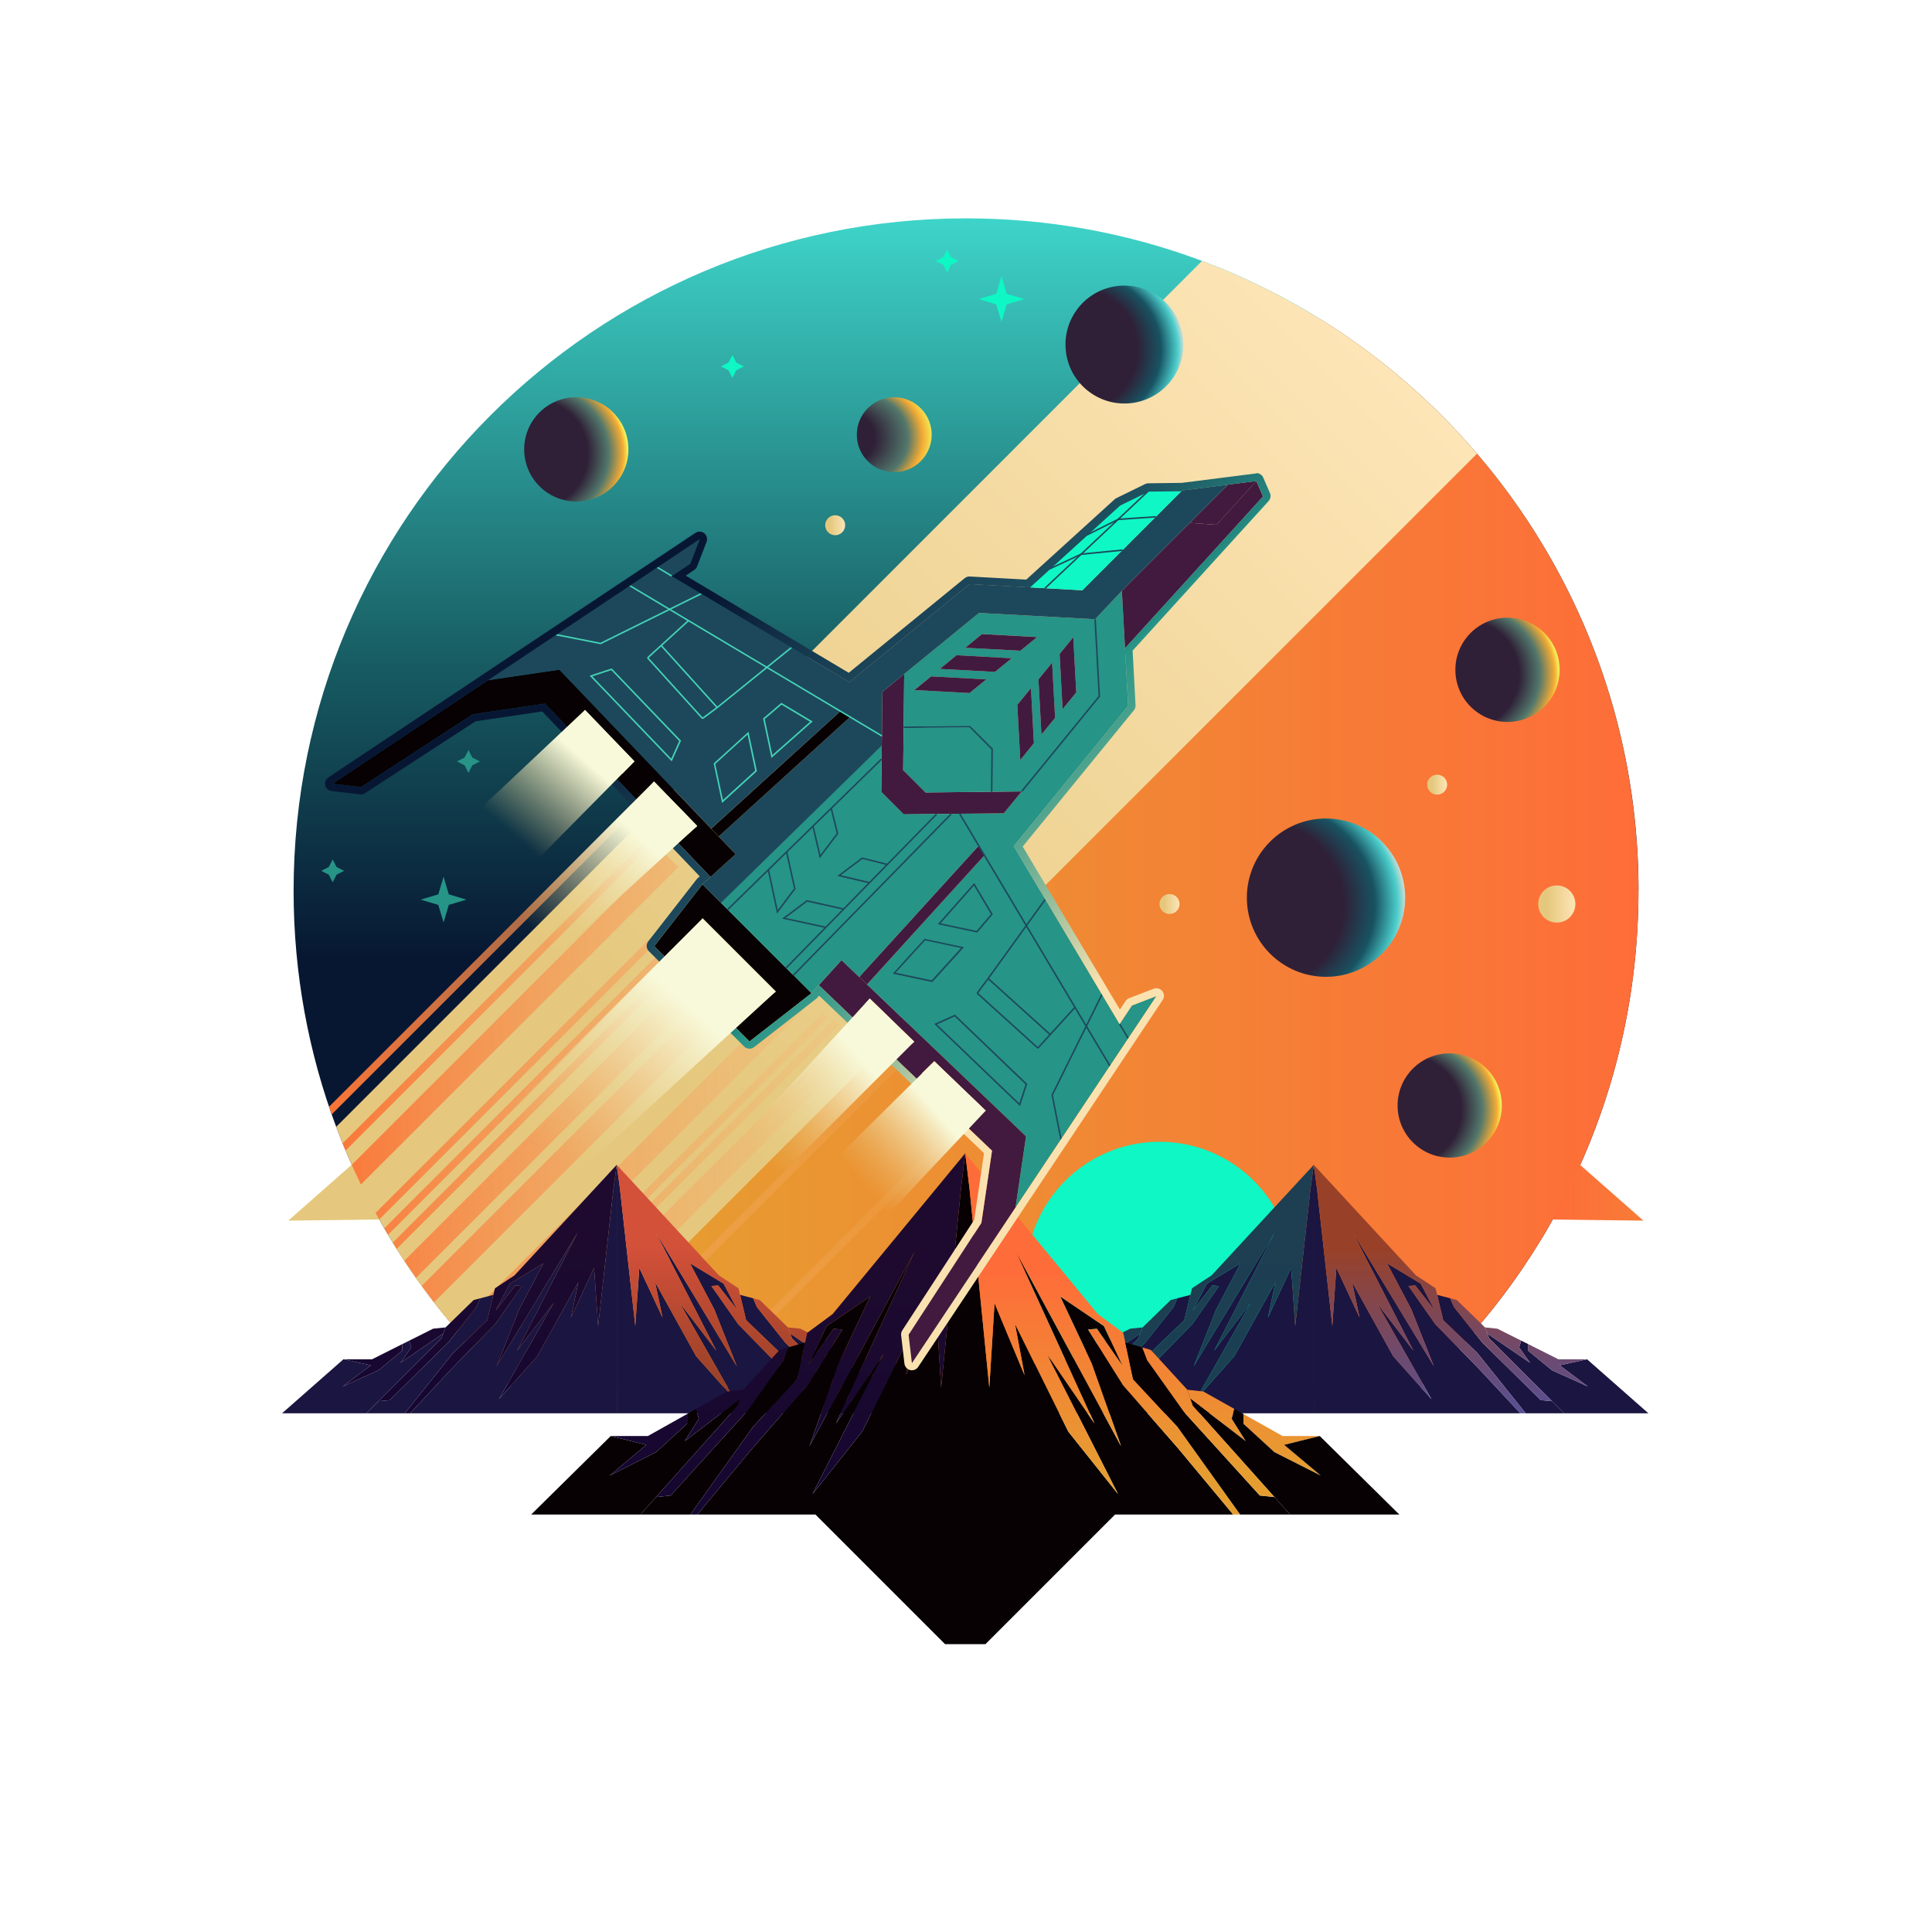 <?xml version="1.0" encoding="UTF-8"?>
<svg id="Layer_2" xmlns="http://www.w3.org/2000/svg" xmlns:xlink="http://www.w3.org/1999/xlink" viewBox="0 0 361.73 361.73">
  <defs>
    <style>
      .cls-1 {
        fill: none;
      }

      .cls-2 {
        fill: #ef6f34;
      }

      .cls-3 {
        fill: url(#radial-gradient-6);
      }

      .cls-4 {
        fill: url(#radial-gradient-5);
      }

      .cls-5 {
        fill: url(#radial-gradient-4);
      }

      .cls-6 {
        fill: url(#radial-gradient-3);
      }

      .cls-7 {
        fill: url(#radial-gradient-2);
      }

      .cls-8 {
        fill: url(#linear-gradient-8);
      }

      .cls-9 {
        fill: url(#linear-gradient-7);
      }

      .cls-10 {
        fill: url(#linear-gradient-5);
      }

      .cls-11 {
        fill: url(#linear-gradient-6);
      }

      .cls-12 {
        fill: url(#linear-gradient-9);
      }

      .cls-13 {
        fill: url(#linear-gradient-4);
      }

      .cls-14 {
        fill: url(#linear-gradient-3);
      }

      .cls-15 {
        fill: url(#linear-gradient-2);
      }

      .cls-16 {
        fill: url(#radial-gradient);
      }

      .cls-17 {
        fill: url(#linear-gradient);
      }

      .cls-18 {
        fill: #1b1541;
      }

      .cls-19 {
        fill: url(#linear-gradient-43);
      }

      .cls-20 {
        fill: url(#linear-gradient-40);
      }

      .cls-21 {
        fill: url(#linear-gradient-41);
      }

      .cls-22 {
        fill: url(#linear-gradient-42);
      }

      .cls-23 {
        fill: url(#linear-gradient-45);
      }

      .cls-24 {
        fill: url(#linear-gradient-44);
      }

      .cls-25 {
        fill: url(#linear-gradient-10);
      }

      .cls-26 {
        fill: url(#linear-gradient-11);
      }

      .cls-27 {
        fill: url(#linear-gradient-12);
      }

      .cls-28 {
        fill: url(#linear-gradient-13);
      }

      .cls-29 {
        fill: url(#linear-gradient-19);
      }

      .cls-30 {
        fill: url(#linear-gradient-14);
      }

      .cls-31 {
        fill: url(#linear-gradient-21);
      }

      .cls-32 {
        fill: url(#linear-gradient-20);
      }

      .cls-33 {
        fill: url(#linear-gradient-22);
      }

      .cls-34 {
        fill: url(#linear-gradient-23);
      }

      .cls-35 {
        fill: url(#linear-gradient-28);
      }

      .cls-36 {
        fill: url(#linear-gradient-25);
      }

      .cls-37 {
        fill: url(#linear-gradient-32);
      }

      .cls-38 {
        fill: url(#linear-gradient-31);
      }

      .cls-39 {
        fill: url(#linear-gradient-33);
      }

      .cls-40 {
        fill: url(#linear-gradient-30);
      }

      .cls-41 {
        fill: url(#linear-gradient-15);
      }

      .cls-42 {
        fill: url(#linear-gradient-16);
      }

      .cls-43 {
        fill: url(#linear-gradient-17);
      }

      .cls-44 {
        fill: url(#linear-gradient-18);
      }

      .cls-45 {
        fill: url(#linear-gradient-35);
      }

      .cls-46 {
        fill: url(#linear-gradient-34);
      }

      .cls-47 {
        fill: url(#linear-gradient-36);
      }

      .cls-48 {
        fill: url(#linear-gradient-38);
      }

      .cls-49 {
        fill: url(#linear-gradient-27);
      }

      .cls-50 {
        fill: url(#linear-gradient-24);
      }

      .cls-51 {
        fill: url(#linear-gradient-26);
      }

      .cls-52 {
        fill: url(#linear-gradient-29);
      }

      .cls-53 {
        fill: url(#linear-gradient-37);
      }

      .cls-54 {
        fill: url(#linear-gradient-39);
      }

      .cls-55 {
        fill: #269487;
      }

      .cls-56 {
        fill: #1d485b;
      }

      .cls-57 {
        fill: #44d4b7;
      }

      .cls-58 {
        fill: #421a3f;
      }

      .cls-59 {
        fill: #070103;
      }

      .cls-60 {
        clip-path: url(#clippath);
      }

      .cls-61 {
        fill: #0ef7c4;
      }
    </style>
    <linearGradient id="linear-gradient" x1="180.86" y1="40.16" x2="180.86" y2="261.37" gradientUnits="userSpaceOnUse">
      <stop offset="0" stop-color="#3fd5ca"/>
      <stop offset=".38" stop-color="#175c62"/>
      <stop offset=".63" stop-color="#071732"/>
    </linearGradient>
    <linearGradient id="linear-gradient-2" x1="73.89" y1="159.82" x2="306.77" y2="159.82" gradientUnits="userSpaceOnUse">
      <stop offset=".21" stop-color="#e69d30"/>
      <stop offset="1" stop-color="#fe6d39"/>
    </linearGradient>
    <linearGradient id="linear-gradient-3" x1="76.85" y1="240.84" x2="254.91" y2="62.78" gradientUnits="userSpaceOnUse">
      <stop offset=".24" stop-color="#e5c87d"/>
      <stop offset="1" stop-color="#fde5b7"/>
    </linearGradient>
    <linearGradient id="linear-gradient-4" x1="53.97" y1="223.29" x2="71" y2="223.29" gradientUnits="userSpaceOnUse">
      <stop offset=".1" stop-color="#e5c87d"/>
      <stop offset=".24" stop-color="#e5c87d"/>
    </linearGradient>
    <linearGradient id="linear-gradient-5" x1="2126.46" y1="223.29" x2="2143.49" y2="223.29" gradientTransform="translate(2434.15) rotate(-180) scale(1 -1)" gradientUnits="userSpaceOnUse">
      <stop offset="0" stop-color="#f77b36"/>
      <stop offset="1" stop-color="#fe6d39"/>
    </linearGradient>
    <clipPath id="clippath">
      <path class="cls-1" d="M306.77,166.58v.21c0,35.6-14.78,67.76-38.53,90.66-22.64,21.83-177.06-2.29-177.07-2.29-1.5-1.52-2.95-3.07-4.37-4.67-5.14-5.77-9.75-12.02-13.77-18.67-3.97-6.58-7.37-13.55-10.1-20.85-5.15-13.75-7.97-28.63-7.97-44.18,0-69.54,56.37-125.91,125.91-125.91,15.55,0,30.44,2.82,44.18,7.97,7.29,2.73,14.27,6.12,20.85,10.1,11.56,6.98,21.9,15.78,30.64,25.98,4.5,5.25,8.57,10.87,12.16,16.82.01.03.03.05.05.08,11.41,18.91,17.99,41.06,18.03,64.74Z"/>
    </clipPath>
    <linearGradient id="linear-gradient-6" x1="51.33" y1="214.29" x2="180.89" y2="214.29" gradientUnits="userSpaceOnUse">
      <stop offset=".08" stop-color="#fa7537"/>
      <stop offset="1" stop-color="#f3c57f" stop-opacity="0"/>
    </linearGradient>
    <linearGradient id="linear-gradient-7" x1="135.31" y1="265.79" x2="135.31" y2="233.61" gradientUnits="userSpaceOnUse">
      <stop offset=".21" stop-color="#994128"/>
      <stop offset="1" stop-color="#d35039"/>
    </linearGradient>
    <linearGradient id="linear-gradient-8" x1="151.74" y1="265.79" x2="151.74" y2="233.61" xlink:href="#linear-gradient-7"/>
    <linearGradient id="linear-gradient-9" x1="161.21" y1="265.79" x2="161.21" y2="233.61" xlink:href="#linear-gradient-7"/>
    <linearGradient id="linear-gradient-10" x1="150.55" y1="265.79" x2="150.55" y2="233.61" xlink:href="#linear-gradient-7"/>
    <linearGradient id="linear-gradient-11" x1="2159.63" y1="265.79" x2="2159.63" y2="233.61" gradientTransform="translate(2255.25) rotate(-180) scale(1 -1)" gradientUnits="userSpaceOnUse">
      <stop offset=".21" stop-color="#160731"/>
      <stop offset="1" stop-color="#1e0a2f"/>
    </linearGradient>
    <linearGradient id="linear-gradient-12" x1="2176.06" y1="265.79" x2="2176.06" y2="233.61" xlink:href="#linear-gradient-11"/>
    <linearGradient id="linear-gradient-13" x1="2185.53" y1="265.79" x2="2185.53" y2="233.61" xlink:href="#linear-gradient-11"/>
    <linearGradient id="linear-gradient-14" x1="2174.87" y1="265.79" x2="2174.87" y2="233.61" xlink:href="#linear-gradient-11"/>
    <linearGradient id="linear-gradient-15" x1="265.82" y1="265.79" x2="265.82" y2="233.61" gradientUnits="userSpaceOnUse">
      <stop offset="0" stop-color="#545099"/>
      <stop offset="1" stop-color="#994128"/>
    </linearGradient>
    <linearGradient id="linear-gradient-16" x1="282.25" y1="265.79" x2="282.25" y2="233.61" xlink:href="#linear-gradient-15"/>
    <linearGradient id="linear-gradient-17" x1="291.72" y1="265.79" x2="291.72" y2="233.61" xlink:href="#linear-gradient-15"/>
    <linearGradient id="linear-gradient-18" x1="281.06" y1="265.79" x2="281.06" y2="233.61" xlink:href="#linear-gradient-15"/>
    <linearGradient id="linear-gradient-19" x1="2029.12" y1="265.79" x2="2029.12" y2="233.61" gradientTransform="translate(2255.25) rotate(-180) scale(1 -1)" gradientUnits="userSpaceOnUse">
      <stop offset=".21" stop-color="#1a4052"/>
      <stop offset="1" stop-color="#1e3e52"/>
    </linearGradient>
    <linearGradient id="linear-gradient-20" x1="2045.54" y1="265.79" x2="2045.54" y2="233.61" xlink:href="#linear-gradient-19"/>
    <linearGradient id="linear-gradient-21" x1="2055.02" y1="265.79" x2="2055.02" y2="233.61" xlink:href="#linear-gradient-19"/>
    <linearGradient id="linear-gradient-22" x1="2044.36" y1="265.79" x2="2044.36" y2="233.61" xlink:href="#linear-gradient-19"/>
    <linearGradient id="linear-gradient-23" x1="206.46" y1="285.29" x2="206.46" y2="238.51" xlink:href="#linear-gradient-2"/>
    <linearGradient id="linear-gradient-24" x1="227.77" y1="285.29" x2="227.77" y2="238.51" xlink:href="#linear-gradient-2"/>
    <linearGradient id="linear-gradient-25" x1="240.06" y1="285.29" x2="240.06" y2="238.51" xlink:href="#linear-gradient-2"/>
    <linearGradient id="linear-gradient-26" x1="226.23" y1="285.29" x2="226.23" y2="238.51" xlink:href="#linear-gradient-2"/>
    <linearGradient id="linear-gradient-27" x1="2100.27" y1="285.29" x2="2100.27" y2="238.51" xlink:href="#linear-gradient-11"/>
    <linearGradient id="linear-gradient-28" x1="2121.58" y1="285.29" x2="2121.58" y2="238.51" xlink:href="#linear-gradient-11"/>
    <linearGradient id="linear-gradient-29" x1="2133.87" y1="285.29" x2="2133.87" y2="238.51" xlink:href="#linear-gradient-11"/>
    <linearGradient id="linear-gradient-30" x1="2120.04" y1="285.29" x2="2120.04" y2="238.51" xlink:href="#linear-gradient-11"/>
    <linearGradient id="linear-gradient-31" x1="172.62" y1="204.14" x2="184.56" y2="204.14" xlink:href="#linear-gradient-3"/>
    <linearGradient id="linear-gradient-32" x1="160.58" y1="192.08" x2="171.16" y2="192.08" xlink:href="#linear-gradient-3"/>
    <linearGradient id="linear-gradient-33" x1="126.94" y1="181.24" x2="145.24" y2="181.24" xlink:href="#linear-gradient-3"/>
    <linearGradient id="linear-gradient-34" x1="120.29" y1="151.61" x2="130.53" y2="151.61" xlink:href="#linear-gradient-3"/>
    <linearGradient id="linear-gradient-35" x1="107.9" y1="138.89" x2="118.79" y2="138.89" xlink:href="#linear-gradient-3"/>
    <linearGradient id="linear-gradient-36" x1="229.15" y1="198.78" x2="118.7" y2="88.33" gradientUnits="userSpaceOnUse">
      <stop offset=".17" stop-color="#fae2b0"/>
      <stop offset=".29" stop-color="#90bb9b"/>
      <stop offset=".38" stop-color="#449f8c"/>
      <stop offset=".43" stop-color="#269487"/>
      <stop offset=".44" stop-color="#24877f"/>
      <stop offset=".51" stop-color="#20656b"/>
      <stop offset=".56" stop-color="#1d4f5f"/>
      <stop offset=".59" stop-color="#1d485b"/>
      <stop offset=".66" stop-color="#1a4256"/>
      <stop offset=".73" stop-color="#133249"/>
      <stop offset=".82" stop-color="#081934"/>
      <stop offset=".83" stop-color="#071733"/>
    </linearGradient>
    <radialGradient id="radial-gradient" cx="164.49" cy="82" fx="154.71" fy="82" r="10.28" gradientUnits="userSpaceOnUse">
      <stop offset=".45" stop-color="#2f2037"/>
      <stop offset=".76" stop-color="#52776b"/>
      <stop offset=".9" stop-color="#f4ab34"/>
      <stop offset="1" stop-color="#f1f158"/>
    </radialGradient>
    <radialGradient id="radial-gradient-2" cx="267.33" cy="207.83" fx="253.73" fy="207.83" r="14.31" gradientUnits="userSpaceOnUse">
      <stop offset=".71" stop-color="#2f2037"/>
      <stop offset=".85" stop-color="#52776b"/>
      <stop offset=".95" stop-color="#f4ab34"/>
      <stop offset=".98" stop-color="#f1f158"/>
    </radialGradient>
    <radialGradient id="radial-gradient-3" cx="103.8" cy="84.98" fx="90.2" fy="84.98" r="14.31" xlink:href="#radial-gradient-2"/>
    <radialGradient id="radial-gradient-4" cx="278.15" cy="126.27" fx="264.55" fy="126.27" r="14.31" xlink:href="#radial-gradient-2"/>
    <linearGradient id="linear-gradient-37" x1="288" y1="169.26" x2="294.96" y2="169.26" xlink:href="#linear-gradient-3"/>
    <linearGradient id="linear-gradient-38" x1="154.51" y1="98.34" x2="158.24" y2="98.34" xlink:href="#linear-gradient-3"/>
    <linearGradient id="linear-gradient-39" x1="217.1" y1="169.26" x2="220.83" y2="169.26" xlink:href="#linear-gradient-3"/>
    <linearGradient id="linear-gradient-40" x1="267.21" y1="146.91" x2="270.94" y2="146.91" xlink:href="#linear-gradient-3"/>
    <radialGradient id="radial-gradient-5" cx="242.04" cy="169.37" fx="221.38" fy="169.37" r="21.74" gradientUnits="userSpaceOnUse">
      <stop offset=".71" stop-color="#2f2037"/>
      <stop offset=".85" stop-color="#185362"/>
      <stop offset=".95" stop-color="#4bcdcb"/>
      <stop offset=".99" stop-color="#dce0d7"/>
    </radialGradient>
    <radialGradient id="radial-gradient-6" cx="205.89" cy="65.47" fx="190.5" fy="65.47" r="16.19" xlink:href="#radial-gradient-5"/>
    <linearGradient id="linear-gradient-41" x1="136.13" y1="178.59" x2="102.83" y2="216.65" gradientUnits="userSpaceOnUse">
      <stop offset=".24" stop-color="#f8f9da"/>
      <stop offset="1" stop-color="#e5c87d" stop-opacity="0"/>
    </linearGradient>
    <linearGradient id="linear-gradient-42" x1="124.97" y1="150.32" x2="102.25" y2="176.28" xlink:href="#linear-gradient-41"/>
    <linearGradient id="linear-gradient-43" x1="112.91" y1="137.2" x2="96.15" y2="156.37" xlink:href="#linear-gradient-41"/>
    <linearGradient id="linear-gradient-44" x1="-1318.18" y1="-1292.83" x2="-1340.9" y2="-1266.87" gradientTransform="translate(-1125.67 -1125.67) rotate(-90) scale(1 -1)" xlink:href="#linear-gradient-41"/>
    <linearGradient id="linear-gradient-45" x1="-1330.24" y1="-1305.95" x2="-1347.01" y2="-1286.79" gradientTransform="translate(-1125.67 -1125.67) rotate(-90) scale(1 -1)" xlink:href="#linear-gradient-41"/>
  </defs>
  <g id="Layer_1-2" data-name="Layer_1">
    <g>
      <g>
        <g>
          <g>
            <path class="cls-17" d="M306.77,166.58v.21c0,37.97-16.8,72.01-43.38,95.09-31.14.47-164.86.74-172.21-6.72,0,0,0,0,0,0-1.5-1.52-2.95-3.07-4.37-4.67-5.14-5.77-9.75-12.02-13.77-18.67-3.97-6.58-7.37-13.55-10.1-20.85-5.15-13.75-7.97-28.63-7.97-44.18,0-69.54,56.37-125.91,125.91-125.91,15.55,0,30.44,2.82,44.18,7.97,7.29,2.73,14.27,6.12,20.85,10.1,11.56,6.98,21.9,15.78,30.64,25.98,4.5,5.25,8.57,10.87,12.16,16.82.01.03.03.05.05.08,11.41,18.91,17.99,41.06,18.03,64.74Z"/>
            <path class="cls-15" d="M306.77,166.58v.21c0,36.85-15.83,70-41.06,93.03H96.02c-3.23-2.95-6.31-6.06-9.22-9.33-4.78-5.36-9.1-11.14-12.91-17.26L247.3,59.82h0c16.91,10.52,31.15,24.95,41.44,42.02,11.41,18.91,17.99,41.06,18.03,64.74Z"/>
            <path class="cls-14" d="M276.54,84.94l-176.27,176.26c-3.12-1.88-6.15-3.9-9.09-6.03,0,0,0,0,0,0-1.5-1.52-2.95-3.07-4.37-4.67-5.14-5.77-9.75-12.02-13.77-18.67-3.97-6.58-7.37-13.55-10.1-20.85L225.05,48.86c7.29,2.73,14.27,6.12,20.85,10.1,11.56,6.98,21.9,15.78,30.64,25.98Z"/>
          </g>
          <circle class="cls-61" cx="217.1" cy="238.76" r="24.99"/>
          <polygon class="cls-13" points="53.97 228.54 71 228.33 65.89 218.04 53.97 228.54"/>
          <polygon class="cls-10" points="307.7 228.54 290.67 228.33 295.77 218.04 307.7 228.54"/>
          <g class="cls-60">
            <path class="cls-11" d="M90.48,266.6l-2.7-2.7,70.47-70.47,2.7,2.7-70.47,70.47ZM152.05,187.4l-2.7-2.7-70.47,70.47,2.7,2.7,70.47-70.47ZM145.24,179.87l-2.7-2.7-70.47,70.47,2.7,2.7,70.47-70.47ZM127,162.35l-2.7-2.7-70.47,70.47,2.7,2.7,70.47-70.47ZM140.9,176.24l-2.7-2.7-70.47,70.47,2.7,2.7,70.47-70.47ZM155.13,190.48l-.96-.96-70.47,70.47.96.96,70.47-70.47ZM157.1,191.88l-.96-.96-70.47,70.47.96.96,70.47-70.47ZM136.38,171.73l-.96-.96-70.47,70.47.96.96,70.47-70.47ZM134.61,169.24l-.96-.96-70.47,70.47.96.96,70.47-70.47ZM132.35,166.98l-.96-.96-70.47,70.47.96.96,70.47-70.47ZM121.39,149.36l-.96-.96-70.47,70.47.96.96,70.47-70.47ZM170.09,198.06l-.96-.96-70.47,70.47.96.96,70.47-70.47ZM181.74,209.71l-.96-.96-70.47,70.47.96.96,70.47-70.47ZM124.05,156.08l-.96-.96-70.47,70.47.96.96,70.47-70.47Z"/>
          </g>
          <g>
            <g>
              <g>
                <g>
                  <polygon class="cls-18" points="154.14 264.61 137.09 264.61 118.38 264.61 115.47 264.61 115.47 218.09 116.07 222.56 118.94 248.27 119.7 237.39 124.05 246.7 122.65 240.06 130.34 253.93 137.52 261.98 127.25 243.93 134.13 252.9 122.77 230.74 137.96 255.81 133.73 245.14 129.19 236.53 135.48 240.34 138.12 245.35 134.47 240.68 133.19 240.78 138.23 247.95 146.21 256.1 154.14 264.61"/>
                  <polygon class="cls-18" points="162.36 264.61 155.15 264.61 146.08 253.3 139.7 247.18 138.56 242.44 141.01 243.08 141.72 244.73 147.02 251.38 157.99 262.16 160.09 262.35 162.36 264.61"/>
                  <polygon class="cls-18" points="178.12 264.61 162.36 264.61 160.09 262.35 148.31 250.6 147.96 249.69 155.96 255.16 153.92 252.27 154.31 251.01 154.31 251.01 155.62 251.66 155.62 252.91 160.09 256.57 164.85 258.72 166.8 259.6 165.03 258.28 161.5 255.63 166.63 254.5 178.12 264.61"/>
                </g>
                <g>
                  <polygon class="cls-9" points="155.15 264.61 154.14 264.61 146.21 256.1 138.23 247.95 133.19 240.78 134.47 240.68 138.12 245.35 135.48 240.34 129.19 236.53 133.73 245.14 137.96 255.81 122.77 230.74 134.13 252.9 127.25 243.93 137.52 261.98 130.34 253.93 122.65 240.06 124.05 246.7 119.7 237.39 118.94 248.27 116.07 222.56 115.47 218.09 115.47 218.09 134.6 238.79 136 239.71 138.27 241.21 138.56 242.44 139.7 247.18 146.08 253.3 155.15 264.61"/>
                  <polygon class="cls-8" points="155.96 255.16 147.96 249.69 147.52 248.53 149.84 248.77 154.31 251.01 154.31 251.01 153.92 252.27 155.96 255.16"/>
                  <polygon class="cls-12" points="166.8 259.6 164.85 258.72 160.09 256.57 155.62 252.91 155.62 251.66 161.28 254.5 166.63 254.5 161.5 255.63 165.03 258.28 166.8 259.6"/>
                  <polygon class="cls-25" points="160.09 262.35 157.99 262.16 147.02 251.38 141.72 244.73 141.01 243.08 142.26 243.41 147.52 248.53 147.96 249.69 148.31 250.6 160.09 262.35"/>
                </g>
              </g>
              <g>
                <g>
                  <polygon class="cls-18" points="76.79 264.61 93.85 264.61 112.56 264.61 115.47 264.61 115.47 218.09 114.86 222.56 111.99 248.27 111.23 237.39 106.89 246.7 108.29 240.06 100.59 253.93 93.41 261.98 103.68 243.93 96.81 252.9 108.17 230.74 92.98 255.81 97.2 245.14 101.75 236.53 95.45 240.34 92.82 245.35 96.47 240.68 97.74 240.78 92.7 247.95 84.73 256.1 76.79 264.61"/>
                  <polygon class="cls-18" points="68.58 264.61 75.79 264.61 84.85 253.3 91.23 247.18 92.37 242.44 89.92 243.08 89.21 244.73 83.91 251.38 72.95 262.16 70.84 262.35 68.58 264.61"/>
                  <polygon class="cls-18" points="52.81 264.61 68.58 264.61 70.84 262.35 82.62 250.6 82.97 249.69 74.98 255.16 77.01 252.27 76.63 251.01 76.63 251.01 75.31 251.66 75.31 252.91 70.84 256.57 66.09 258.72 64.14 259.6 65.9 258.28 69.44 255.63 64.3 254.5 52.81 264.61"/>
                </g>
                <g>
                  <polygon class="cls-26" points="75.79 264.61 76.79 264.61 84.73 256.1 92.7 247.95 97.74 240.78 96.47 240.68 92.82 245.35 95.45 240.34 101.75 236.53 97.2 245.14 92.98 255.81 108.17 230.74 96.81 252.9 103.68 243.93 93.41 261.98 100.59 253.93 108.29 240.06 106.89 246.7 111.23 237.39 111.99 248.27 114.86 222.56 115.47 218.09 115.47 218.09 96.33 238.79 94.93 239.71 92.67 241.21 92.37 242.44 91.23 247.18 84.85 253.3 75.79 264.61"/>
                  <polygon class="cls-27" points="74.98 255.16 82.97 249.69 83.42 248.53 81.1 248.77 76.63 251.01 76.63 251.01 77.01 252.27 74.98 255.16"/>
                  <polygon class="cls-28" points="64.14 259.6 66.09 258.72 70.84 256.57 75.31 252.91 75.31 251.66 69.66 254.5 64.3 254.5 69.44 255.63 65.9 258.28 64.14 259.6"/>
                  <polygon class="cls-30" points="70.84 262.35 72.95 262.16 83.91 251.38 89.21 244.73 89.92 243.08 88.68 243.41 83.42 248.53 82.97 249.69 82.62 250.6 70.84 262.35"/>
                </g>
              </g>
            </g>
            <g>
              <g>
                <g>
                  <polygon class="cls-18" points="284.65 264.61 267.6 264.61 248.89 264.61 245.98 264.61 245.98 218.09 246.58 222.56 249.45 248.27 250.21 237.39 254.56 246.7 253.16 240.06 260.85 253.93 268.03 261.98 257.76 243.93 264.64 252.9 253.28 230.74 268.47 255.81 264.24 245.14 259.7 236.53 266 240.34 268.63 245.35 264.98 240.68 263.71 240.78 268.75 247.95 276.72 256.1 284.65 264.61"/>
                  <polygon class="cls-18" points="292.87 264.61 285.66 264.61 276.59 253.3 270.21 247.18 269.08 242.44 271.52 243.08 272.24 244.73 277.54 251.38 288.5 262.16 290.6 262.35 292.87 264.61"/>
                  <polygon class="cls-18" points="308.63 264.61 292.87 264.61 290.6 262.35 278.83 250.6 278.48 249.69 286.47 255.16 284.43 252.27 284.82 251.01 284.82 251.01 286.13 251.66 286.13 252.91 290.6 256.57 295.36 258.72 297.31 259.6 295.55 258.28 292.01 255.63 297.15 254.5 308.63 264.61"/>
                </g>
                <g>
                  <polygon class="cls-41" points="285.66 264.61 284.65 264.61 276.72 256.1 268.75 247.95 263.71 240.78 264.98 240.68 268.63 245.35 266 240.34 259.7 236.53 264.24 245.14 268.47 255.81 253.28 230.74 264.64 252.9 257.76 243.93 268.03 261.98 260.85 253.93 253.16 240.06 254.56 246.7 250.21 237.39 249.45 248.27 246.58 222.56 245.98 218.09 245.98 218.09 265.11 238.79 266.52 239.71 268.78 241.21 269.08 242.44 270.21 247.18 276.59 253.3 285.66 264.61"/>
                  <polygon class="cls-42" points="286.47 255.16 278.48 249.69 278.03 248.53 280.35 248.77 284.82 251.01 284.82 251.01 284.43 252.27 286.47 255.16"/>
                  <polygon class="cls-43" points="297.31 259.6 295.36 258.72 290.6 256.57 286.13 252.91 286.13 251.66 291.79 254.5 297.15 254.5 292.01 255.63 295.55 258.28 297.31 259.6"/>
                  <polygon class="cls-44" points="290.6 262.35 288.5 262.16 277.54 251.38 272.24 244.73 271.52 243.08 272.77 243.41 278.03 248.53 278.48 249.69 278.83 250.6 290.6 262.35"/>
                </g>
              </g>
              <g>
                <g>
                  <polygon class="cls-18" points="207.31 264.61 224.36 264.61 243.07 264.61 245.98 264.61 245.98 218.09 245.37 222.56 242.5 248.27 241.75 237.39 237.4 246.7 238.8 240.06 231.1 253.93 223.93 261.98 234.2 243.93 227.32 252.9 238.68 230.74 223.49 255.81 227.72 245.14 232.26 236.53 225.96 240.34 223.33 245.35 226.98 240.68 228.25 240.78 223.21 247.95 215.24 256.1 207.31 264.61"/>
                  <polygon class="cls-18" points="199.09 264.61 206.3 264.61 215.36 253.3 221.74 247.18 222.88 242.44 220.44 243.08 219.72 244.73 214.42 251.38 203.46 262.16 201.35 262.35 199.09 264.61"/>
                  <polygon class="cls-18" points="183.32 264.61 199.09 264.61 201.35 262.35 213.13 250.6 213.48 249.69 205.49 255.16 207.52 252.27 207.14 251.01 207.14 251.01 205.83 251.66 205.83 252.91 201.35 256.57 196.6 258.72 194.65 259.6 196.41 258.28 199.95 255.63 194.81 254.5 183.32 264.61"/>
                </g>
                <g>
                  <polygon class="cls-29" points="206.3 264.61 207.31 264.61 215.24 256.1 223.21 247.95 228.25 240.78 226.98 240.68 223.33 245.35 225.96 240.34 232.26 236.53 227.72 245.14 223.49 255.81 238.68 230.74 227.32 252.9 234.2 243.93 223.93 261.98 231.1 253.93 238.8 240.06 237.4 246.7 241.75 237.39 242.5 248.27 245.37 222.56 245.98 218.09 245.98 218.09 226.85 238.79 225.44 239.71 223.18 241.21 222.88 242.44 221.74 247.18 215.36 253.3 206.3 264.61"/>
                  <polygon class="cls-32" points="205.49 255.16 213.48 249.69 213.93 248.53 211.61 248.77 207.14 251.01 207.14 251.01 207.52 252.27 205.49 255.16"/>
                  <polygon class="cls-31" points="194.65 259.6 196.6 258.72 201.35 256.57 205.83 252.91 205.83 251.66 200.17 254.5 194.81 254.5 199.95 255.63 196.41 258.28 194.65 259.6"/>
                  <polygon class="cls-33" points="201.35 262.35 203.46 262.16 214.42 251.38 219.72 244.73 220.44 243.08 219.19 243.41 213.93 248.53 213.48 249.69 213.13 250.6 201.35 262.35"/>
                </g>
              </g>
            </g>
            <g>
              <g>
                <polygon class="cls-59" points="230.89 283.57 208.77 283.57 184.5 307.84 180.72 307.84 180.72 215.93 181.51 222.43 185.23 259.82 186.21 244 191.85 257.54 190.04 247.87 200.02 268.04 209.33 279.74 196.01 253.51 204.93 266.54 190.2 234.33 209.9 270.78 204.41 255.27 198.52 242.75 206.69 248.29 210.1 255.58 205.37 248.78 203.72 248.93 210.26 259.35 220.6 271.2 230.89 283.57"/>
                <polygon class="cls-34" points="232.2 283.57 230.89 283.57 220.6 271.2 210.26 259.35 203.72 248.93 205.37 248.78 210.1 255.58 206.69 248.29 198.52 242.75 204.41 255.27 209.9 270.78 190.2 234.33 204.93 266.54 196.01 253.51 209.33 279.74 200.02 268.04 190.04 247.87 191.85 257.54 186.21 244 185.23 259.82 181.51 222.43 180.72 215.93 180.72 215.93 205.54 246.03 207.36 247.38 210.3 249.55 210.69 251.34 212.16 258.24 220.44 267.13 232.2 283.57"/>
                <polygon class="cls-59" points="241.55 283.57 232.2 283.57 220.44 267.13 212.16 258.24 210.69 251.34 213.86 252.27 214.78 254.67 221.66 264.34 235.88 280.01 238.61 280.29 241.55 283.57"/>
                <polygon class="cls-50" points="233.25 269.83 222.88 261.89 222.3 260.2 225.31 260.54 231.11 263.79 231.11 263.8 230.61 265.64 233.25 269.83"/>
                <polygon class="cls-36" points="247.31 276.29 244.78 275.01 238.61 271.89 232.81 266.57 232.81 264.75 240.15 268.87 247.1 268.87 240.43 270.52 245.02 274.37 247.31 276.29"/>
                <polygon class="cls-59" points="262 283.57 241.55 283.57 238.61 280.29 223.33 263.2 222.88 261.89 233.25 269.83 230.61 265.64 231.11 263.8 231.11 263.79 232.81 264.75 232.81 266.57 238.61 271.89 244.78 275.01 247.31 276.29 245.02 274.37 240.43 270.52 247.1 268.87 262 283.57"/>
                <polygon class="cls-51" points="238.61 280.29 235.88 280.01 221.66 264.34 214.78 254.67 213.86 252.27 215.47 252.75 222.3 260.2 222.88 261.89 223.33 263.2 238.61 280.29"/>
              </g>
              <g>
                <g>
                  <polygon class="cls-59" points="130.56 283.57 152.68 283.57 176.95 307.84 180.72 307.84 180.72 215.93 179.94 222.43 176.21 259.82 175.23 244 169.6 257.54 171.41 247.87 161.43 268.04 152.12 279.74 165.44 253.51 156.51 266.54 171.25 234.33 151.55 270.78 157.03 255.27 162.92 242.75 154.76 248.29 151.34 255.58 156.08 248.78 157.73 248.93 151.19 259.35 140.84 271.2 130.56 283.57"/>
                  <polygon class="cls-59" points="119.9 283.57 129.25 283.57 141.01 267.13 149.28 258.24 150.76 251.34 147.59 252.27 146.66 254.67 139.79 264.34 125.56 280.01 122.83 280.29 119.9 283.57"/>
                  <polygon class="cls-59" points="99.45 283.57 119.9 283.57 122.83 280.29 138.11 263.2 138.57 261.89 128.2 269.83 130.84 265.64 130.34 263.8 130.34 263.79 128.64 264.75 128.64 266.57 122.83 271.89 116.67 275.01 114.13 276.29 116.42 274.37 121.01 270.52 114.35 268.87 99.45 283.57"/>
                </g>
                <g>
                  <polygon class="cls-49" points="129.25 283.57 130.56 283.57 140.84 271.2 151.19 259.35 157.73 248.93 156.08 248.78 151.34 255.58 154.76 248.29 162.92 242.75 157.03 255.27 151.55 270.78 171.25 234.33 156.51 266.54 165.44 253.51 152.12 279.74 161.43 268.04 171.41 247.87 169.6 257.54 175.23 244 176.21 259.82 179.94 222.43 180.72 215.93 180.72 215.93 155.9 246.03 154.08 247.38 151.14 249.55 150.76 251.34 149.28 258.24 141.01 267.13 129.25 283.57"/>
                  <polygon class="cls-35" points="128.2 269.83 138.57 261.89 139.15 260.2 136.14 260.54 130.34 263.79 130.34 263.8 130.84 265.64 128.2 269.83"/>
                  <polygon class="cls-52" points="114.13 276.29 116.67 275.01 122.83 271.89 128.64 266.57 128.64 264.75 121.3 268.87 114.35 268.87 121.01 270.52 116.42 274.37 114.13 276.29"/>
                  <polygon class="cls-40" points="122.83 280.29 125.56 280.01 139.79 264.34 146.66 254.67 147.59 252.27 145.97 252.75 139.15 260.2 138.57 261.89 138.11 263.2 122.83 280.29"/>
                </g>
              </g>
            </g>
          </g>
          <g>
            <g>
              <g>
                <path class="cls-58" d="M174.93,198.7l-2.31,2.25,9,8.64,2.94-1.63-9.63-9.26ZM190.13,226.11l-19.38,29.09-.62-5.3,13.62-20.94,1.99-13.52-32.44-30.99,4.26-4.69,3.32,3.17,1.47,1.4,29.76,28.42-1.97,13.36ZM171.14,195.05l.02-.02-8.32-8.08-2.26,2.58,8.08,7.66,2.48-2.14Z"/>
                <path class="cls-55" d="M198.65,213.32l-8.52,12.78,1.97-13.36-29.76-28.42,21.99-24.19,7.84,13.15-7.15,9.91-2.05,2.74,11.36,10.29,2.31-2.54,4.65-5.11,2.11,3.54-6.38,12.9,1.64,8.3ZM190.91,206.83l1.27-3.84-13.4-12.85-3.59,1.62,15.73,15.07ZM174.49,183.71l5.72-6.29-7.06-1.5-5.72,6.28,7.06,1.5ZM182.91,174.45l2.81-3.29-3.34-5.6-6.53,7.38,7.06,1.5Z"/>
                <polygon class="cls-55" points="207.82 199.55 198.65 213.32 197.01 205.02 203.39 192.12 207.82 199.55"/>
                <polygon class="cls-55" points="209.63 191.73 211.24 194.42 207.82 199.55 203.39 192.12 206.33 186.19 209.63 191.73"/>
                <polygon class="cls-55" points="216.52 186.49 211.24 194.42 209.63 191.73 211.94 188.25 216.52 186.49"/>
                <polygon class="cls-55" points="192.17 202.99 190.91 206.83 175.18 191.76 178.77 190.14 192.17 202.99"/>
                <polygon class="cls-55" points="203.39 192.12 201.28 188.58 192.17 173.29 195.71 168.38 206.33 186.19 203.39 192.12"/>
                <polygon class="cls-38" points="184.56 207.95 181.62 209.58 172.62 200.95 174.93 198.7 184.56 207.95"/>
                <polygon class="cls-55" points="196.63 193.7 194.32 196.23 182.96 185.94 185.01 183.2 196.63 193.7"/>
                <polygon class="cls-55" points="201.28 188.58 196.63 193.7 185.01 183.2 192.17 173.29 201.28 188.58"/>
                <polygon class="cls-37" points="171.16 195.03 171.14 195.05 168.66 197.19 160.58 189.54 162.84 186.96 171.16 195.03"/>
                <polygon class="cls-55" points="195.71 168.38 192.17 173.29 184.33 160.13 183.25 158.32 179.69 152.36 187.95 152.27 191.29 148.18 191.29 148.18 205.82 130.38 205.04 115.94 210.05 110.63 210.64 121.38 211.23 132.17 189.79 158.44 195.71 168.38"/>
                <polygon class="cls-55" points="180.21 177.42 174.49 183.71 167.43 182.21 173.15 175.92 180.21 177.42"/>
                <polygon class="cls-55" points="185.72 171.16 182.91 174.45 175.85 172.95 182.38 165.57 185.72 171.16"/>
                <polygon class="cls-58" points="184.33 160.13 162.33 184.32 160.87 182.92 183.25 158.32 184.33 160.13"/>
                <polygon class="cls-55" points="183.25 158.32 160.87 182.92 157.55 179.76 153.29 184.44 151.91 185.97 148.53 182.6 178.09 152.38 179.69 152.36 183.25 158.32"/>
                <path class="cls-58" d="M165.07,142.11l.03-2.71.02-1.61.09-8.26,4.09-3.34-.11,9.98h0s0,0,0,0h0s0,0,0,0l-.09,8h0c1.61,1.61,2.6,2.6,4.2,4.2h0s12.37-.13,12.37-.13h0s5.62-.06,5.62-.06l-3.34,4.09-8.26.09-1.61.02-2.71.03h0s-6.17.07-6.17.07l-4.2-4.2.07-6.16Z"/>
                <path class="cls-55" d="M191.29,148.18l-5.62.06h0s.08-8,.08-8c-1.61-1.61-2.59-2.59-4.2-4.2l-12.37.13.11-9.98h0s14-11.43,14-11.43l21.74,1.18.78,14.44-14.53,17.8h0ZM191.03,142.3l2.56-3.13-.56-10.33-2.56,3.13.56,10.33ZM194.99,137.53l2.56-3.13-.56-10.33-2.56,3.13.56,10.33ZM198.95,132.77l2.56-3.13-.56-10.33-2.56,3.13.56,10.33ZM191.05,121.83l3.13-2.56-10.33-.56-3.13,2.56,10.33.56ZM186.29,125.8l3.13-2.56-10.33-.56-3.13,2.56,10.33.56ZM181.52,129.76l3.13-2.56-10.33-.56-3.13,2.56,10.33.56Z"/>
                <path class="cls-59" d="M151.91,185.97l-11.58,9.02-17.83-17.83,9.02-11.58,3.37,3.37,1.35,1.35,10.94,10.94,1.36,1.36,3.37,3.37ZM138.92,190.54l6.32-4.89-13.7-13.7-4.6,6.62,11.98,11.98Z"/>
                <path class="cls-55" d="M185.67,148.24l-12.37.14c-1.61-1.61-2.59-2.59-4.2-4.2l.09-8,12.37-.14c1.61,1.61,2.59,2.59,4.2,4.2l-.08,8Z"/>
                <polygon class="cls-58" points="193.58 139.16 191.03 142.3 190.47 131.97 193.03 128.84 193.58 139.16"/>
                <polygon class="cls-58" points="197.55 134.4 194.99 137.53 194.43 127.2 196.99 124.07 197.55 134.4"/>
                <path class="cls-58" d="M236.5,92.94l-25.86,28.44-.59-10.75,12.72-12.72,5,.34,7.46-8.19h0c.6,1.39.64,1.49,1.25,2.88Z"/>
                <polygon class="cls-58" points="201.51 129.64 198.95 132.77 198.39 122.44 200.95 119.31 201.51 129.64"/>
                <polygon class="cls-39" points="145.24 185.65 138.92 190.54 126.94 178.56 131.54 171.95 145.24 185.65"/>
                <polygon class="cls-55" points="154.62 173.63 157.97 170.2 162.8 165.27 166.13 161.86 175.37 152.41 175.37 152.41 178.09 152.38 148.53 182.6 147.18 181.24 154.62 173.63"/>
                <path class="cls-55" d="M154.62,173.63l-7.45,7.61-10.94-10.94,7.62-7.45,1.69,7.87,3.26-4.33-1.53-6.88h0s4.94-4.83,4.94-4.83l1.34,5.69,3.25-4.33-1.17-4.7,9.44-9.24-.07,6.16,4.2,4.2,6.17-.07-9.24,9.44-4.7-1.18-4.33,3.25,5.69,1.34-4.83,4.93-6.88-1.53-4.33,3.26,7.86,1.7Z"/>
                <polygon class="cls-55" points="157.97 170.2 154.62 173.63 146.76 171.93 151.09 168.67 157.97 170.2"/>
                <polygon class="cls-55" points="166.13 161.86 162.8 165.27 157.1 163.93 161.43 160.68 166.13 161.86"/>
                <polygon class="cls-58" points="235.24 90.06 227.78 98.25 222.77 97.91 229.95 90.73 235.24 90.06"/>
                <polygon class="cls-56" points="169.3 126.19 169.3 126.19 165.21 129.53 165.12 137.79 159.16 134.24 157.35 133.15 143.58 124.95 148.19 121.23 159.04 127.69 181.51 109.36 192.67 109.97 195.64 110.13 202.65 110.52 210.17 103 216.41 96.76 221.35 91.82 229.95 90.73 222.77 97.91 210.05 110.63 205.04 115.94 183.3 114.76 169.3 126.19 169.3 126.19"/>
                <polygon class="cls-55" points="148.81 166.39 145.55 170.72 143.86 162.85 147.28 159.51 147.28 159.51 148.81 166.39"/>
                <polygon class="cls-55" points="156.8 156.05 153.55 160.38 152.21 154.69 155.63 151.35 156.8 156.05"/>
                <polygon class="cls-58" points="194.18 119.28 191.05 121.83 180.72 121.28 183.85 118.72 194.18 119.28"/>
                <polygon class="cls-61" points="210.17 103 202.65 110.52 195.64 110.13 202.41 103.76 210.17 103"/>
                <polygon class="cls-61" points="216.41 96.76 210.17 103 202.41 103.76 209.34 97.24 209.35 97.24 216.41 96.76"/>
                <polygon class="cls-61" points="221.35 91.82 216.41 96.76 209.35 97.24 209.34 97.24 215.02 91.9 221.35 91.82"/>
                <polygon class="cls-58" points="189.42 123.24 186.29 125.8 175.96 125.24 179.09 122.68 189.42 123.24"/>
                <polygon class="cls-58" points="184.66 127.2 181.52 129.76 171.2 129.2 174.33 126.64 184.66 127.2"/>
                <polygon class="cls-55" points="155.63 151.35 152.21 154.69 147.28 159.51 143.86 162.85 136.24 170.3 134.89 168.95 165.1 139.4 165.07 142.11 155.63 151.35"/>
                <polygon class="cls-61" points="215.02 91.9 209.34 97.24 203.54 100.14 203.51 100.11 209.65 94.53 215.02 91.9"/>
                <polygon class="cls-61" points="203.54 100.14 209.34 97.24 202.41 103.76 196.57 106.49 196.54 106.45 203.51 100.11 203.54 100.14"/>
                <polygon class="cls-61" points="196.57 106.49 202.41 103.76 195.64 110.13 192.67 109.97 196.54 106.45 196.57 106.49"/>
                <polygon class="cls-56" points="165.1 139.4 134.89 168.95 131.52 165.58 133.04 164.19 137.72 159.93 134.56 156.61 159.16 134.24 165.12 137.79 165.1 139.4"/>
                <path class="cls-59" d="M118.79,142.55l-9.26-9.63-1.63,2.94,8.63,9,2.25-2.3ZM137.72,159.93l-4.69,4.26-30.99-32.45-13.52,1.99-20.93,13.63-5.31-.62,29.09-19.38,13.36-1.97,28.42,29.76,1.4,1.47,3.17,3.31ZM127.95,156.9l2.58-2.26-8.08-8.32-.02.02-2.14,2.48,7.66,8.08Z"/>
                <polygon class="cls-59" points="157.35 133.15 159.16 134.24 134.56 156.61 133.16 155.15 157.35 133.15"/>
                <path class="cls-56" d="M157.35,133.15l-24.19,21.99-28.42-29.76-13.36,1.97,12.78-8.52,8.3,1.64,12.9-6.38,3.54,2.11-5.11,4.65-2.53,2.31,10.29,11.36,2.74-2.05,9.3-7.52,13.77,8.2ZM144.53,141.63l7.39-6.53-5.6-3.34-3.29,2.81,1.5,7.06ZM135.27,150.05l6.28-5.72-1.5-7.06-6.29,5.71,1.5,7.06ZM125.72,142.3l1.62-3.59-12.85-13.4-3.84,1.27,15.07,15.73Z"/>
                <polygon class="cls-56" points="151.91 135.1 144.53 141.63 143.03 134.57 146.32 131.76 151.91 135.1"/>
                <polygon class="cls-56" points="141.56 144.33 135.27 150.05 133.77 142.99 140.06 137.27 141.56 144.33"/>
                <polygon class="cls-46" points="130.53 154.65 127.95 156.9 120.29 148.82 122.43 146.34 122.45 146.32 130.53 154.65"/>
                <polygon class="cls-56" points="148.19 121.23 143.58 124.95 128.9 116.2 125.36 114.09 131.29 111.16 148.19 121.23"/>
                <polygon class="cls-56" points="143.58 124.95 134.28 132.47 123.78 120.85 128.9 116.2 143.58 124.95"/>
                <polygon class="cls-56" points="127.34 138.71 125.72 142.3 110.65 126.58 114.49 125.31 127.34 138.71"/>
                <polygon class="cls-56" points="134.28 132.47 131.54 134.52 121.25 123.16 123.78 120.85 134.28 132.47"/>
                <polygon class="cls-45" points="118.79 142.55 116.53 144.86 107.9 135.86 109.53 132.92 118.79 142.55"/>
                <polygon class="cls-56" points="125.75 107.85 131.29 111.16 125.36 114.09 117.93 109.66 123.06 106.25 125.75 107.85"/>
                <polygon class="cls-56" points="125.36 114.09 112.46 120.48 104.16 118.84 117.93 109.66 125.36 114.09"/>
                <polygon class="cls-56" points="130.99 100.96 129.23 105.54 125.75 107.85 123.06 106.25 130.99 100.96"/>
              </g>
              <g>
                <rect class="cls-56" x="210.29" y="191.51" width=".28" height="3.14" transform="translate(-69.18 134.98) rotate(-30.8)"/>
                <polygon class="cls-56" points="198.51 213.35 196.86 205 206.2 186.13 206.45 186.25 197.15 205.04 198.78 213.29 198.51 213.35"/>
                <path class="cls-56" d="M182.96,174.61l-7.38-1.57,6.82-7.71,3.49,5.85-2.93,3.43ZM176.11,172.87l6.74,1.43,2.69-3.15-3.19-5.34-6.25,7.06Z"/>
                <path class="cls-56" d="M174.54,183.87l-7.38-1.57,5.94-6.52,7.38,1.57-5.94,6.53ZM167.7,182.12l6.74,1.43,5.5-6.05-6.74-1.43-5.5,6.04Z"/>
                <polygon class="cls-56" points="183.08 186.03 182.85 185.86 184.9 183.12 195.6 168.3 195.83 168.46 185.13 183.28 183.08 186.03"/>
                <rect class="cls-56" x="192.63" y="192.27" width="10.34" height=".28" transform="translate(-77.63 209.16) rotate(-47.69)"/>
                <rect class="cls-56" x="190.68" y="180.62" width=".28" height="15.66" transform="translate(-76.93 203.75) rotate(-47.91)"/>
                <rect class="cls-56" x="188.5" y="183.43" width=".28" height="15.33" transform="translate(-79.62 202.66) rotate(-47.84)"/>
                <rect class="cls-56" x="142.18" y="167.35" width="42.26" height=".28" transform="translate(-70.62 167.12) rotate(-45.63)"/>
                <rect class="cls-56" x="141.11" y="166.68" width="40.32" height=".28" transform="translate(-70.76 165.46) rotate(-45.63)"/>
                <polygon class="cls-56" points="191.4 148.27 191.18 148.09 205.68 130.33 204.9 115.95 205.18 115.94 205.97 130.43 205.93 130.47 191.4 148.27"/>
                <polygon class="cls-57" points="191.4 148.28 191.19 148.09 191.19 148.09 191.4 148.28"/>
                <polygon class="cls-57" points="169.33 136.17 169.05 136.17 169.33 136.17 169.33 136.17"/>
                <polygon class="cls-57" points="169.44 126.19 169.15 126.19 169.44 126.19 169.44 126.19"/>
                <polygon class="cls-57" points="175.04 198.79 174.83 198.6 174.83 198.6 175.04 198.79"/>
                <path class="cls-56" d="M190.97,207.08l-16.04-15.37,3.87-1.74,13.54,12.98-1.36,4.13ZM175.43,191.8l15.41,14.77,1.17-3.54-13.27-12.72-3.31,1.49Z"/>
                <polygon class="cls-56" points="162.76 165.41 156.78 164 161.4 160.53 166.17 161.72 166.14 161.85 166.14 162 166.1 161.99 161.46 160.83 157.43 163.86 162.83 165.13 162.76 165.41"/>
                <polygon class="cls-56" points="154.63 173.77 154.59 173.76 146.43 172 151.06 168.52 158 170.07 157.94 170.34 151.12 168.83 147.09 171.86 154.65 173.49 154.63 173.62 154.63 173.77"/>
                <rect class="cls-57" x="124.27" y="105.48" width=".28" height="3.14" transform="translate(-31.25 159.08) rotate(-59.2)"/>
                <polygon class="cls-57" points="165.05 137.91 117.86 109.78 118 109.54 165.22 137.69 165.12 137.79 165.05 137.91"/>
                <polygon class="cls-57" points="112.48 120.62 104.13 118.98 104.19 118.7 112.44 120.33 131.23 111.03 131.36 111.28 112.48 120.62"/>
                <path class="cls-57" d="M144.44,141.9l-1.57-7.38,3.43-2.93,5.85,3.49-7.71,6.82ZM143.18,134.63l1.43,6.74,7.06-6.24-5.34-3.19-3.15,2.69Z"/>
                <path class="cls-57" d="M135.19,150.32l-1.57-7.38,6.53-5.93,1.57,7.38-6.53,5.94ZM133.92,143.04l1.44,6.74,6.04-5.5-1.43-6.74-6.05,5.5Z"/>
                <polygon class="cls-57" points="131.62 134.63 131.45 134.4 134.2 132.36 148.1 121.12 148.28 121.34 134.37 132.58 131.62 134.63"/>
                <rect class="cls-57" x="119.91" y="119.54" width="10.34" height=".28" transform="translate(-47.98 115.49) rotate(-42.35)"/>
                <rect class="cls-57" x="128.89" y="118.83" width=".28" height="15.66" transform="translate(-51.62 119.15) rotate(-42.09)"/>
                <rect class="cls-57" x="126.25" y="121.17" width=".28" height="15.33" transform="translate(-53.77 118.17) rotate(-42.16)"/>
                <rect class="cls-56" x="128.86" y="154.03" width="42.26" height=".28" transform="translate(-65.04 148.84) rotate(-44.37)"/>
                <polygon class="cls-56" points="136.34 170.4 136.14 170.2 164.97 142.01 165.18 142.21 165.17 142.21 136.34 170.4"/>
                <path class="cls-57" d="M125.77,142.55l-15.37-16.04,4.13-1.36.06.06,12.92,13.47-1.74,3.87ZM110.91,126.64l14.77,15.41,1.49-3.31-12.72-13.27-3.54,1.17Z"/>
                <polygon class="cls-56" points="153.48 160.7 152.08 154.72 152.35 154.65 153.62 160.05 156.65 156.02 155.49 151.38 155.63 151.35 155.73 151.24 155.75 151.27 155.76 151.31 156.96 156.08 153.48 160.7"/>
                <polygon class="cls-56" points="145.48 171.05 143.72 162.88 143.99 162.82 145.62 170.39 148.66 166.36 147.14 159.54 147.42 159.48 148.96 166.43 145.48 171.05"/>
                <polygon class="cls-57" points="169.13 136.32 169.09 136.28 169.19 136.17 169.19 136.04 181.55 135.9 181.56 136.18 169.13 136.32"/>
                <polygon class="cls-57" points="185.57 148.34 185.67 148.24 185.57 148.15 185.57 148.15 185.67 148.24 185.77 148.14 185.87 148.24 185.78 148.34 185.67 148.25 185.57 148.34"/>
                <polygon class="cls-56" points="185.76 148.35 185.67 148.25 185.53 148.25 185.61 140.3 181.5 136.18 169.19 136.31 169.19 136.17 169.09 136.07 169.13 136.03 169.19 136.03 181.61 135.9 185.9 140.18 185.81 148.31 185.76 148.35"/>
                <g>
                  <polygon class="cls-56" points="192.76 110.07 192.57 109.87 209.59 94.4 214.99 91.76 221.35 91.68 221.35 91.96 215.06 92.04 209.73 94.65 192.76 110.07"/>
                  <polygon class="cls-56" points="203.61 100.27 203.48 100.01 209.34 97.1 216.4 96.62 216.42 96.9 209.39 97.38 203.61 100.27"/>
                  <polygon class="cls-56" points="196.63 106.61 196.51 106.36 202.4 103.62 210.15 102.86 210.18 103.14 202.45 103.9 196.63 106.61"/>
                  <rect class="cls-56" x="192.03" y="100.88" width="26.61" height=".28" transform="translate(-13.43 168.17) rotate(-43.26)"/>
                </g>
                <rect class="cls-56" x="193.62" y="148.49" width=".28" height="54.94" transform="translate(-62.77 124) rotate(-30.79)"/>
              </g>
            </g>
            <path class="cls-47" d="M235.24,90.06c.6,1.39.64,1.49,1.25,2.88l-25.86,28.44.59,10.8-21.44,26.27,5.92,9.94,10.62,17.81,3.3,5.54,2.32-3.48,4.58-1.76-5.29,7.94-3.42,5.13-9.17,13.77-8.52,12.78-19.38,29.09-.62-5.3,13.62-20.94,1.99-13.52-32.44-30.99-1.39,1.52-11.58,9.02-17.83-17.83,9.02-11.58,1.52-1.39-30.99-32.45-13.52,1.99-20.93,13.63-5.31-.62,29.09-19.38,12.78-8.52,13.77-9.17,5.13-3.42,7.94-5.29-1.76,4.58-3.48,2.32,5.54,3.3,16.9,10.07,10.85,6.47,22.46-18.33,11.16.61,3.87-3.52,6.98-6.34,6.14-5.58,5.37-2.63,6.33-.08,8.6-1.09,5.29-.67h0M169.3,126.19h0s0,0,0,0h0M235.24,88.65h0c-.06,0-.12,0-.18.01l-5.29.67-8.52,1.08-6.25.08c-.21,0-.41.05-.6.14l-5.37,2.63c-.12.06-.23.13-.33.22l-6.14,5.58-6.98,6.34-3.43,3.12-10.57-.58s-.05,0-.08,0c-.32,0-.64.11-.89.32l-21.7,17.71-10-5.96-16.9-10.07-3.62-2.16,1.61-1.08c.24-.16.43-.39.53-.67l1.76-4.58c.22-.57.04-1.22-.43-1.61-.26-.21-.57-.31-.88-.31-.27,0-.54.08-.78.24l-7.94,5.29-5.13,3.42-13.77,9.17-12.78,8.52-29.09,19.38c-.49.33-.73.93-.59,1.5.14.58.62,1,1.21,1.07l5.31.62c.05,0,.11,0,.16,0,.27,0,.54-.08.77-.23l20.68-13.46,12.49-1.84,29.49,30.87-.45.41c-.06.05-.11.11-.16.18l-9.02,11.58c-.44.56-.39,1.36.12,1.86l17.83,17.83c.27.27.63.41,1,.41.3,0,.61-.1.87-.3l11.58-9.02c.06-.05.12-.1.18-.16l.41-.45,30.87,29.49-1.84,12.49-13.46,20.68c-.18.28-.26.61-.22.93l.62,5.3c.07.59.5,1.07,1.07,1.21.11.03.22.04.33.04.46,0,.91-.23,1.17-.63l19.38-29.09,8.52-12.78,9.17-13.77,3.42-5.13,5.29-7.94c.34-.51.31-1.18-.07-1.66-.27-.34-.68-.53-1.1-.53-.17,0-.34.03-.51.09l-4.58,1.76c-.27.1-.51.29-.67.53l-1.08,1.61-2.16-3.62-10.62-17.81-5.42-9.09,20.81-25.5c.22-.27.33-.62.32-.97l-.55-10.21,25.46-28c.37-.41.47-1,.25-1.51-.61-1.39-.65-1.48-1.25-2.88-.22-.52-.73-.85-1.29-.85h0Z"/>
          </g>
          <circle class="cls-16" cx="167.43" cy="81.39" r="7.01"/>
          <circle class="cls-7" cx="271.43" cy="206.98" r="9.76"/>
          <circle class="cls-6" cx="107.9" cy="84.13" r="9.76"/>
          <circle class="cls-5" cx="282.25" cy="125.41" r="9.76"/>
          <circle class="cls-53" cx="291.48" cy="169.26" r="3.48"/>
          <circle class="cls-48" cx="156.37" cy="98.34" r="1.87"/>
          <circle class="cls-54" cx="218.97" cy="169.26" r="1.87"/>
          <circle class="cls-20" cx="269.08" cy="146.91" r="1.87"/>
          <circle class="cls-4" cx="248.27" cy="168.07" r="14.82"/>
          <circle class="cls-3" cx="210.53" cy="64.51" r="11.04"/>
          <polygon class="cls-61" points="188.49 55.01 191.79 56 188.49 56.98 187.51 60.28 186.52 56.98 183.22 56 186.52 55.01 187.51 51.71 188.49 55.01"/>
          <polygon class="cls-61" points="178.06 48.13 179.48 48.86 178.06 49.58 177.34 51 176.61 49.58 175.19 48.86 176.61 48.13 177.34 46.71 178.06 48.13"/>
          <polygon class="cls-61" points="137.85 67.88 139.27 68.61 137.85 69.33 137.13 70.75 136.4 69.33 134.98 68.61 136.4 67.88 137.13 66.46 137.85 67.88"/>
          <polygon class="cls-55" points="63.01 162.33 64.43 163.05 63.01 163.77 62.29 165.19 61.56 163.77 60.15 163.05 61.56 162.33 62.29 160.91 63.01 162.33"/>
          <polygon class="cls-55" points="88.43 141.84 89.85 142.56 88.43 143.29 87.71 144.71 86.98 143.29 85.57 142.56 86.98 141.84 87.71 140.42 88.43 141.84"/>
          <polygon class="cls-55" points="84.03 167.45 87.33 168.44 84.03 169.42 83.05 172.72 82.06 169.42 78.76 168.44 82.06 167.45 83.05 164.15 84.03 167.45"/>
          <g>
            <polygon class="cls-21" points="145.24 185.65 104.35 223.1 92.37 211.12 131.54 171.95 145.24 185.65"/>
            <polygon class="cls-22" points="130.53 154.65 102.68 180.15 95.77 173 122.45 146.32 130.53 154.65"/>
            <polygon class="cls-19" points="118.79 142.55 99.6 161.97 90.06 151.26 109.53 132.92 118.79 142.55"/>
            <polygon class="cls-24" points="162.84 186.96 137.33 214.8 144.48 221.71 171.16 195.04 162.84 186.96"/>
            <polygon class="cls-23" points="174.93 198.7 155.52 217.88 166.22 227.43 184.56 207.95 174.93 198.7"/>
          </g>
        </g>
      </g>
      <rect class="cls-1" width="361.73" height="399.31"/>
    </g>
  </g>
</svg>
